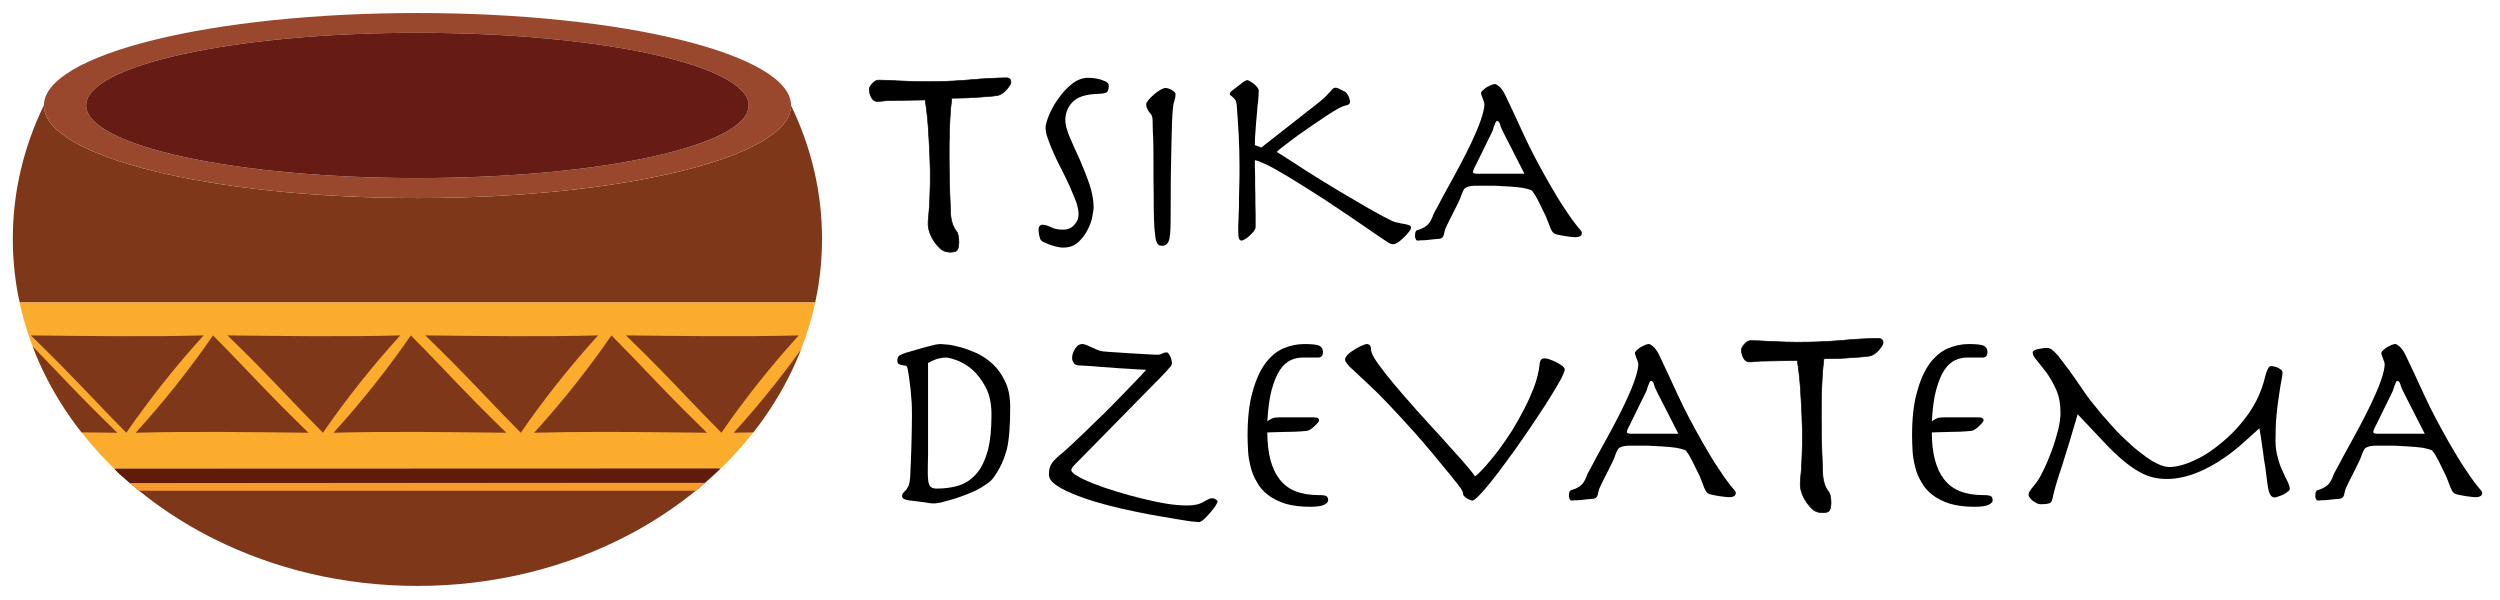<?xml version="1.0" encoding="UTF-8" standalone="no"?>
<!DOCTYPE svg PUBLIC "-//W3C//DTD SVG 1.1//EN" "http://www.w3.org/Graphics/SVG/1.1/DTD/svg11.dtd">
<svg width="3872px" height="929px" version="1.1" xmlns="http://www.w3.org/2000/svg" xmlns:xlink="http://www.w3.org/1999/xlink" xml:space="preserve" xmlns:serif="http://www.serif.com/" style="fill-rule:evenodd;clip-rule:evenodd;stroke-linejoin:round;stroke-miterlimit:2;">
    <rect id="Artboard3" x="0" y="0" width="3871.66" height="928.052" style="fill:none;"/>
    <g>
        <g>
            <g>
                <path d="M200.582,747.583C205.408,751.833 210.385,756.001 215.434,760.088C229.871,771.804 244.946,782.993 260.639,793.475C261.669,794.162 262.667,794.871 263.697,795.518C264.728,796.226 265.797,796.935 266.867,797.602C284.953,809.46 303.857,820.507 323.458,830.604C326.259,832.081 329.096,833.518 331.973,834.914L332.193,835.015C424.562,881.109 531.927,907.474 646.473,907.474C765.774,907.474 877.345,878.883 972.223,829.208C973.336,828.662 974.449,828.055 975.542,827.468C976.655,826.881 977.747,826.294 978.86,825.708C1014.31,806.647 1047.39,784.612 1077.56,760.088C1082.58,756.001 1087.52,751.873 1092.37,747.624C1100.53,740.562 1108.42,733.278 1116.11,725.832L176.89,725.832C184.561,733.258 192.446,740.542 200.582,747.583Z" style="fill:rgb(126,55,24);fill-rule:nonzero;"/>
                <path d="M1225.21,163.442L1225.19,163.442C1225.19,242.598 966.133,306.741 646.594,306.741C327.03,306.741 67.977,242.598 67.977,163.442L67.789,163.442C36.916,227.038 19.822,296.806 19.822,369.973C19.822,387.9 20.852,405.666 22.881,423.168C23.502,428.854 24.241,434.52 25.123,440.125C27.205,453.823 29.945,467.34 33.201,480.674C32.209,476.607 31.25,472.52 30.364,468.432L1262.6,468.432C1264.63,459.064 1266.39,449.635 1267.85,440.125C1268.71,434.52 1269.46,428.874 1270.09,423.209C1272.11,405.706 1273.15,387.941 1273.15,369.973C1273.15,296.806 1256.09,227.038 1225.21,163.442Z" style="fill:rgb(126,55,24);fill-rule:nonzero;"/>
                <path d="M646.493,50.799C929.853,50.799 1159.57,101.161 1159.57,163.301C1159.57,225.44 929.853,275.803 646.493,275.803C363.134,275.803 133.417,225.44 133.417,163.301C133.417,101.161 363.134,50.799 646.493,50.799ZM646.594,306.741C966.133,306.741 1225.19,242.598 1225.19,163.442C1225.19,84.306 966.133,20.164 646.594,20.164C327.03,20.164 67.977,84.306 67.977,163.442C67.977,242.598 327.03,306.741 646.594,306.741Z" style="fill:rgb(154,72,45);fill-rule:nonzero;"/>
                <path d="M646.493,275.803C929.853,275.803 1159.57,225.44 1159.57,163.301C1159.57,101.161 929.853,50.799 646.493,50.799C363.134,50.799 133.417,101.161 133.417,163.301C133.417,225.44 363.134,275.803 646.493,275.803Z" style="fill:rgb(103,27,21);fill-rule:nonzero;"/>
                <path d="M1017.39,803.227L1019.33,801.993C1022.45,800.01 1025.54,798.007 1028.62,795.963L1029.79,795.194C1025.68,797.906 1021.55,800.597 1017.39,803.227Z" style="fill:rgb(97,27,10);fill-rule:nonzero;"/>
                <path d="M1092.37,747.624L225.743,747.624C217.352,747.624 209.002,747.583 200.608,747.583L200.576,747.583L201.689,748.555L201.82,748.656L201.964,748.777C203.37,750.012 204.787,751.226 206.213,752.44C207.856,753.815 209.509,755.191 211.173,756.567C212.439,757.62 213.702,758.672 214.981,759.724L215.428,760.088L1077.56,760.088L1078.74,759.097L1081.43,756.83C1084.14,754.584 1086.85,752.318 1089.52,750.032L1092.37,747.624Z" style="fill:rgb(249,155,44);fill-rule:nonzero;"/>
                <path d="M33.201,480.674L33.67,482.617C34.617,486.441 35.633,490.245 36.675,494.029L37.407,496.7C38.449,500.382 39.54,504.065 40.671,507.727L41.533,510.499C42.693,514.182 43.88,517.844 45.129,521.466L45.977,523.915C47.288,527.678 48.627,531.421 50.034,535.145L50.535,536.46C56.711,552.748 63.787,568.673 71.68,584.233L73.026,586.904C74.557,589.878 76.138,592.832 77.73,595.766C78.513,597.223 79.288,598.66 80.083,600.117C81.564,602.787 83.082,605.438 84.614,608.089C85.595,609.788 86.574,611.488 87.578,613.168C89.039,615.636 90.522,618.085 92.026,620.533C93.173,622.394 94.34,624.256 95.508,626.097C96.953,628.384 98.403,630.65 99.885,632.916C101.224,634.96 102.596,636.983 103.97,639.007C105.356,641.071 106.736,643.134 108.15,645.158C109.799,647.525 111.487,649.852 113.172,652.199C114.388,653.899 115.586,655.599 116.825,657.278C119.785,661.285 122.792,665.25 125.875,669.176L125.898,669.216C130.9,675.61 136.092,681.883 141.405,688.075C148.254,696.067 155.324,703.898 162.665,711.526L163.948,712.861C168.056,717.111 172.232,721.299 176.487,725.447L176.872,725.832L1116.13,725.832L1116.33,725.609C1120.68,721.38 1124.97,717.09 1129.16,712.74L1130.21,711.647C1137.46,704.12 1144.46,696.371 1151.21,688.499C1156.6,682.247 1161.84,675.894 1166.92,669.439L1167.32,668.933C1178.86,654.162 1189.58,638.865 1199.41,623.103L1199.55,622.86C1204.47,614.968 1209.17,606.935 1213.64,598.822C1218.11,590.687 1222.34,582.452 1226.35,574.095L1226.51,573.731C1234.44,557.119 1241.44,540.102 1247.45,522.721L1247.75,521.83C1251.68,510.358 1255.18,498.743 1258.21,486.967L1258.36,486.441C1259.83,480.755 1261.17,475.029 1262.42,469.262L1262.62,468.432L30.364,468.432C31.25,472.52 32.209,476.607 33.201,480.674Z" style="fill:rgb(251,172,44);fill-rule:nonzero;"/>
                <clipPath id="_clip1">
                    <path d="M33.201,480.674L33.67,482.617C34.617,486.441 35.633,490.245 36.675,494.029L37.407,496.7C38.449,500.382 39.54,504.065 40.671,507.727L41.533,510.499C42.693,514.182 43.88,517.844 45.129,521.466L45.977,523.915C47.288,527.678 48.627,531.421 50.034,535.145L50.535,536.46C56.711,552.748 63.787,568.673 71.68,584.233L73.026,586.904C74.557,589.878 76.138,592.832 77.73,595.766C78.513,597.223 79.288,598.66 80.083,600.117C81.564,602.787 83.082,605.438 84.614,608.089C85.595,609.788 86.574,611.488 87.578,613.168C89.039,615.636 90.522,618.085 92.026,620.533C93.173,622.394 94.34,624.256 95.508,626.097C96.953,628.384 98.403,630.65 99.885,632.916C101.224,634.96 102.596,636.983 103.97,639.007C105.356,641.071 106.736,643.134 108.15,645.158C109.799,647.525 111.487,649.852 113.172,652.199C114.388,653.899 115.586,655.599 116.825,657.278C119.785,661.285 122.792,665.25 125.875,669.176L125.898,669.216C130.9,675.61 136.092,681.883 141.405,688.075C148.254,696.067 155.324,703.898 162.665,711.526L163.948,712.861C168.056,717.111 172.232,721.299 176.487,725.447L176.872,725.832L1116.13,725.832L1116.33,725.609C1120.68,721.38 1124.97,717.09 1129.16,712.74L1130.21,711.647C1137.46,704.12 1144.46,696.371 1151.21,688.499C1156.6,682.247 1161.84,675.894 1166.92,669.439L1167.32,668.933C1178.86,654.162 1189.58,638.865 1199.41,623.103L1199.55,622.86C1204.47,614.968 1209.17,606.935 1213.64,598.822C1218.11,590.687 1222.34,582.452 1226.35,574.095L1226.51,573.731C1234.44,557.119 1241.44,540.102 1247.45,522.721L1247.75,521.83C1251.68,510.358 1255.18,498.743 1258.21,486.967L1258.36,486.441C1259.83,480.755 1261.17,475.029 1262.42,469.262L1262.62,468.432L30.364,468.432C31.25,472.52 32.209,476.607 33.201,480.674Z" clip-rule="nonzero"/>
                </clipPath>
                <g clip-path="url(#_clip1)">
                    <g>
                        <path d="M181.659,670.221C110.657,601.302 95.94,582.331 33.765,519.481C14.742,547.128 -5.52,574.192 -26.804,600.736L-26.85,600.801C-24.939,605.596 -23.006,610.335 -21.096,615.135C-14.32,632.141 -7.515,649.133 -0.682,666.005L0.533,669.044C61.148,668.706 122.695,669.637 181.659,670.221Z" style="fill:rgb(126,55,24);fill-rule:nonzero;"/>
                        <path d="M477.748,670.207C406.83,601.279 392.067,582.29 329.91,519.481C293.897,571.709 253.888,622.088 210.184,670.207C297.446,667.881 390.468,669.262 477.748,670.207Z" style="fill:rgb(126,55,24);fill-rule:nonzero;"/>
                        <path d="M315.379,519.481C228.134,521.802 135.112,520.426 47.821,519.481C118.75,588.409 133.501,607.398 195.67,670.207C231.672,617.984 271.697,567.604 315.379,519.481Z" style="fill:rgb(126,55,24);fill-rule:nonzero;"/>
                        <path d="M619.9,519.481C532.654,521.802 439.632,520.426 352.342,519.481C423.271,588.409 438.016,607.398 500.191,670.207C536.192,617.984 576.212,567.604 619.9,519.481Z" style="fill:rgb(126,55,24);fill-rule:nonzero;"/>
                        <path d="M784.144,670.207C713.227,601.279 698.481,582.29 636.312,519.481C600.294,571.709 560.28,622.088 516.581,670.207C603.843,667.881 696.865,669.262 784.144,670.207Z" style="fill:rgb(126,55,24);fill-rule:nonzero;"/>
                        <path d="M926.296,519.481C839.051,521.802 746.029,520.426 658.733,519.481C729.667,588.409 744.418,607.398 806.587,670.207C842.589,617.984 882.614,567.604 926.296,519.481Z" style="fill:rgb(126,55,24);fill-rule:nonzero;"/>
                        <path d="M827.329,670.207C898.298,668.326 972.951,668.882 1045.38,669.665C1061.98,669.855 1078.61,670.031 1094.89,670.207C1080.49,656.217 1068.48,644.338 1057.85,633.684C1016.1,591.828 996.598,569.536 947.044,519.481C911.042,571.709 871.023,622.088 827.329,670.207Z" style="fill:rgb(126,55,24);fill-rule:nonzero;"/>
                        <path d="M1136.39,670.221C1195.25,668.623 1256.8,668.794 1317.31,669.299L1333.9,628.18L1341.9,608.306L1341.9,608.218C1314.94,580.566 1294.68,558.455 1256.08,519.481C1220.06,571.695 1180.12,622.06 1136.39,670.221Z" style="fill:rgb(126,55,24);fill-rule:nonzero;"/>
                        <path d="M1064.17,615.445C1079,630.969 1095.12,647.785 1117.33,670.207C1153.34,617.984 1193.35,567.604 1237.05,519.481C1191.2,520.695 1143.81,520.871 1096.46,520.653C1053.67,520.454 1010.93,519.926 969.487,519.481C1015.08,563.796 1037.48,587.501 1064.17,615.445Z" style="fill:rgb(126,55,24);fill-rule:nonzero;"/>
                    </g>
                </g>
            </g>
            <path d="M1090.86,747.414C1103.56,735.822 1107.01,734.171 1115.08,725.549L177.01,725.879C179.396,728.219 178.266,726.771 181.64,730.911C183.525,733.224 197.449,744.536 201.183,748.183L1090.86,747.414Z" style="fill:rgb(97,27,10);fill-rule:nonzero;"/>
        </g>
        <g>
            <g transform="matrix(8.053,0,0,8.053,-31733.5,-59527.3)">
                <g transform="matrix(50,0,0,50,4136.27,7438.21)">
                    <path d="M0.081,-0.041C0.081,-0.034 0.082,-0.028 0.083,-0.023C0.084,-0.017 0.086,-0.011 0.088,-0.005C0.089,-0.002 0.093,0.002 0.101,0.006C0.108,0.009 0.116,0.013 0.125,0.016C0.134,0.019 0.143,0.022 0.152,0.024C0.161,0.026 0.169,0.027 0.175,0.027C0.199,0.027 0.219,0.02 0.234,0.006C0.249,-0.008 0.261,-0.024 0.27,-0.042C0.279,-0.059 0.285,-0.076 0.288,-0.093C0.291,-0.11 0.293,-0.121 0.293,-0.126C0.293,-0.155 0.287,-0.186 0.276,-0.219C0.265,-0.251 0.252,-0.282 0.239,-0.313C0.225,-0.343 0.212,-0.371 0.201,-0.398C0.19,-0.424 0.184,-0.446 0.184,-0.463C0.184,-0.491 0.194,-0.515 0.213,-0.534C0.232,-0.553 0.264,-0.563 0.308,-0.564C0.327,-0.565 0.339,-0.567 0.344,-0.571C0.349,-0.575 0.351,-0.584 0.351,-0.597C0.351,-0.602 0.348,-0.607 0.341,-0.611C0.334,-0.614 0.327,-0.617 0.318,-0.62C0.309,-0.622 0.301,-0.624 0.292,-0.625C0.283,-0.626 0.276,-0.626 0.271,-0.626C0.25,-0.626 0.229,-0.618 0.21,-0.603C0.19,-0.587 0.172,-0.568 0.158,-0.547C0.142,-0.526 0.131,-0.505 0.122,-0.484C0.113,-0.462 0.108,-0.446 0.108,-0.435C0.108,-0.422 0.111,-0.407 0.118,-0.389C0.124,-0.371 0.132,-0.352 0.141,-0.332C0.15,-0.311 0.161,-0.29 0.172,-0.269C0.183,-0.247 0.193,-0.226 0.202,-0.206C0.211,-0.185 0.219,-0.166 0.226,-0.148C0.232,-0.13 0.235,-0.114 0.235,-0.101C0.235,-0.086 0.23,-0.073 0.219,-0.061C0.208,-0.048 0.193,-0.042 0.175,-0.042C0.156,-0.042 0.141,-0.045 0.128,-0.052C0.115,-0.058 0.104,-0.061 0.095,-0.061C0.092,-0.061 0.089,-0.059 0.086,-0.057C0.083,-0.054 0.081,-0.048 0.081,-0.041Z" style="fill-rule:nonzero;"/>
                </g>
                <g transform="matrix(50,0,0,50,4155.72,7438.21)">
                    <path d="M0.134,-0.309C0.134,-0.256 0.134,-0.212 0.135,-0.175C0.135,-0.138 0.135,-0.107 0.136,-0.083C0.137,-0.058 0.138,-0.039 0.14,-0.026C0.141,-0.012 0.143,-0.002 0.146,0.005C0.149,0.012 0.152,0.016 0.156,0.018C0.159,0.019 0.163,0.02 0.168,0.02C0.179,0.02 0.188,0.014 0.193,0.001C0.198,-0.012 0.2,-0.039 0.2,-0.079C0.2,-0.199 0.201,-0.294 0.203,-0.363C0.204,-0.432 0.206,-0.481 0.209,-0.51C0.21,-0.521 0.212,-0.531 0.215,-0.54C0.218,-0.548 0.219,-0.556 0.219,-0.564C0.219,-0.568 0.214,-0.573 0.205,-0.579C0.196,-0.584 0.187,-0.587 0.18,-0.587C0.175,-0.587 0.169,-0.584 0.161,-0.58C0.152,-0.575 0.144,-0.569 0.136,-0.562C0.128,-0.555 0.121,-0.548 0.115,-0.541C0.109,-0.534 0.106,-0.528 0.106,-0.524C0.106,-0.519 0.107,-0.513 0.11,-0.508C0.112,-0.502 0.116,-0.495 0.123,-0.488C0.127,-0.483 0.129,-0.478 0.13,-0.472C0.131,-0.465 0.131,-0.457 0.131,-0.448C0.131,-0.431 0.132,-0.412 0.133,-0.392C0.134,-0.372 0.134,-0.344 0.134,-0.309Z" style="fill-rule:nonzero;"/>
                </g>
                <g transform="matrix(50,0,0,50,4172.37,7438.21)">
                    <path d="M0.216,-0.358L0.191,-0.367C0.191,-0.386 0.192,-0.407 0.194,-0.428C0.195,-0.448 0.197,-0.468 0.199,-0.488C0.2,-0.507 0.202,-0.524 0.204,-0.54C0.205,-0.555 0.206,-0.568 0.206,-0.577C0.206,-0.581 0.204,-0.585 0.2,-0.59C0.196,-0.595 0.192,-0.599 0.187,-0.603C0.182,-0.607 0.177,-0.61 0.172,-0.613C0.167,-0.616 0.164,-0.617 0.162,-0.617C0.161,-0.617 0.159,-0.617 0.157,-0.616C0.155,-0.615 0.152,-0.614 0.148,-0.611C0.144,-0.608 0.138,-0.603 0.131,-0.598C0.123,-0.592 0.113,-0.584 0.1,-0.574C0.099,-0.573 0.097,-0.571 0.097,-0.57C0.095,-0.569 0.095,-0.566 0.095,-0.563C0.095,-0.561 0.096,-0.559 0.099,-0.558C0.101,-0.556 0.103,-0.554 0.107,-0.551C0.11,-0.548 0.113,-0.545 0.116,-0.541C0.118,-0.537 0.12,-0.532 0.121,-0.525C0.124,-0.485 0.127,-0.445 0.129,-0.405C0.131,-0.364 0.132,-0.324 0.132,-0.284C0.132,-0.257 0.132,-0.23 0.131,-0.205C0.13,-0.179 0.13,-0.155 0.13,-0.134C0.129,-0.112 0.129,-0.093 0.128,-0.078C0.127,-0.063 0.127,-0.051 0.127,-0.044C0.127,-0.025 0.128,-0.012 0.13,-0.008C0.132,-0.003 0.135,-0 0.14,-0C0.143,-0 0.148,-0.002 0.154,-0.006C0.16,-0.009 0.166,-0.014 0.172,-0.02C0.178,-0.025 0.183,-0.031 0.188,-0.037C0.192,-0.043 0.194,-0.048 0.194,-0.052C0.194,-0.064 0.194,-0.081 0.194,-0.103C0.193,-0.125 0.193,-0.149 0.193,-0.174C0.192,-0.199 0.192,-0.223 0.192,-0.248C0.191,-0.272 0.191,-0.292 0.191,-0.309C0.197,-0.309 0.21,-0.304 0.23,-0.295C0.25,-0.286 0.279,-0.27 0.317,-0.247C0.355,-0.224 0.403,-0.194 0.462,-0.156C0.521,-0.117 0.592,-0.069 0.676,-0.011C0.689,-0.002 0.699,0.004 0.705,0.008C0.711,0.012 0.717,0.014 0.724,0.014C0.729,0.014 0.735,0.011 0.743,0.006C0.75,0.001 0.758,-0.006 0.765,-0.013C0.772,-0.02 0.779,-0.027 0.784,-0.034C0.789,-0.041 0.792,-0.046 0.792,-0.05C0.792,-0.054 0.789,-0.057 0.784,-0.059C0.779,-0.061 0.772,-0.063 0.765,-0.064C0.757,-0.065 0.749,-0.067 0.741,-0.069C0.732,-0.07 0.725,-0.073 0.718,-0.076C0.675,-0.097 0.631,-0.122 0.584,-0.15C0.537,-0.177 0.492,-0.204 0.45,-0.23C0.408,-0.256 0.371,-0.279 0.34,-0.3C0.309,-0.32 0.287,-0.334 0.275,-0.341C0.282,-0.348 0.293,-0.357 0.308,-0.368C0.323,-0.379 0.339,-0.392 0.357,-0.405C0.375,-0.418 0.394,-0.431 0.413,-0.444C0.432,-0.457 0.451,-0.47 0.468,-0.481C0.485,-0.492 0.499,-0.501 0.512,-0.508C0.525,-0.515 0.533,-0.518 0.538,-0.519C0.545,-0.52 0.55,-0.522 0.553,-0.525C0.556,-0.527 0.557,-0.53 0.557,-0.534C0.557,-0.539 0.555,-0.547 0.551,-0.556C0.546,-0.565 0.542,-0.571 0.537,-0.573C0.527,-0.578 0.52,-0.581 0.515,-0.584C0.509,-0.587 0.505,-0.588 0.502,-0.588C0.497,-0.588 0.494,-0.587 0.491,-0.584C0.488,-0.581 0.484,-0.577 0.48,-0.572C0.475,-0.567 0.469,-0.56 0.462,-0.553C0.454,-0.545 0.443,-0.536 0.429,-0.525L0.216,-0.358Z" style="fill-rule:nonzero;"/>
                </g>
                <g transform="matrix(50,0,0,50,4212.17,7438.21)">
                    <path d="M0.432,-0.257L0.251,-0.257C0.24,-0.257 0.234,-0.259 0.234,-0.264C0.234,-0.267 0.236,-0.272 0.239,-0.279C0.242,-0.285 0.248,-0.296 0.255,-0.311L0.307,-0.417C0.309,-0.421 0.311,-0.425 0.312,-0.43C0.313,-0.435 0.315,-0.439 0.317,-0.444C0.318,-0.449 0.32,-0.452 0.322,-0.456C0.323,-0.459 0.325,-0.46 0.327,-0.46C0.332,-0.46 0.335,-0.456 0.338,-0.448C0.34,-0.439 0.345,-0.427 0.353,-0.412L0.432,-0.257ZM0.275,-0.211C0.285,-0.211 0.299,-0.211 0.317,-0.211C0.335,-0.21 0.353,-0.209 0.372,-0.208C0.391,-0.207 0.408,-0.205 0.424,-0.203C0.44,-0.2 0.451,-0.197 0.458,-0.194C0.461,-0.193 0.466,-0.186 0.473,-0.175C0.48,-0.163 0.487,-0.15 0.494,-0.135C0.501,-0.12 0.508,-0.106 0.515,-0.092C0.521,-0.077 0.525,-0.067 0.527,-0.061C0.53,-0.052 0.533,-0.045 0.537,-0.038C0.541,-0.031 0.546,-0.026 0.552,-0.025C0.555,-0.024 0.561,-0.022 0.568,-0.021C0.575,-0.02 0.582,-0.018 0.59,-0.017C0.598,-0.016 0.606,-0.015 0.613,-0.014C0.62,-0.013 0.626,-0.013 0.63,-0.013C0.635,-0.013 0.641,-0.014 0.646,-0.017C0.651,-0.019 0.653,-0.024 0.653,-0.031C0.653,-0.033 0.651,-0.036 0.647,-0.041C0.642,-0.046 0.635,-0.055 0.625,-0.068C0.615,-0.081 0.602,-0.099 0.586,-0.124C0.569,-0.149 0.549,-0.182 0.525,-0.224C0.487,-0.291 0.455,-0.351 0.43,-0.406C0.405,-0.461 0.381,-0.512 0.358,-0.56C0.353,-0.571 0.346,-0.581 0.338,-0.59C0.329,-0.598 0.323,-0.602 0.319,-0.602C0.316,-0.602 0.311,-0.601 0.305,-0.599C0.299,-0.596 0.293,-0.593 0.287,-0.59C0.281,-0.586 0.276,-0.582 0.272,-0.578C0.267,-0.574 0.265,-0.57 0.265,-0.567C0.265,-0.565 0.266,-0.562 0.267,-0.559C0.268,-0.555 0.275,-0.537 0.276,-0.534C0.277,-0.53 0.278,-0.527 0.278,-0.525C0.278,-0.51 0.273,-0.489 0.264,-0.463C0.255,-0.437 0.243,-0.409 0.229,-0.379C0.214,-0.348 0.199,-0.317 0.182,-0.286C0.165,-0.254 0.149,-0.225 0.134,-0.198C0.119,-0.171 0.107,-0.148 0.097,-0.129C0.086,-0.11 0.08,-0.098 0.079,-0.093C0.072,-0.075 0.064,-0.063 0.054,-0.056C0.043,-0.048 0.033,-0.044 0.023,-0.041C0.018,-0.04 0.015,-0.038 0.014,-0.035C0.012,-0.032 0.011,-0.025 0.011,-0.016C0.011,-0.013 0.012,-0.009 0.014,-0.006C0.015,-0.002 0.018,-0 0.021,-0C0.022,-0 0.026,-0 0.033,-0.001C0.04,-0.001 0.047,-0.001 0.056,-0.002C0.065,-0.003 0.074,-0.004 0.083,-0.005C0.092,-0.006 0.099,-0.006 0.106,-0.007C0.111,-0.008 0.115,-0.01 0.118,-0.014C0.121,-0.017 0.123,-0.025 0.125,-0.036C0.126,-0.042 0.13,-0.051 0.136,-0.063C0.141,-0.074 0.148,-0.087 0.155,-0.101C0.162,-0.115 0.169,-0.129 0.176,-0.143C0.183,-0.157 0.188,-0.169 0.191,-0.179C0.194,-0.187 0.197,-0.193 0.2,-0.198C0.203,-0.202 0.208,-0.205 0.214,-0.207C0.219,-0.209 0.227,-0.21 0.237,-0.211C0.246,-0.211 0.259,-0.211 0.275,-0.211Z" style="fill-rule:nonzero;"/>
                </g>
                <g transform="matrix(50,0,0,50,4108.47,7488.21)">
                    <path d="M0.212,-0.246L0.212,-0.529C0.22,-0.534 0.231,-0.539 0.244,-0.544C0.257,-0.548 0.27,-0.55 0.281,-0.55C0.29,-0.55 0.305,-0.546 0.324,-0.539C0.343,-0.532 0.363,-0.52 0.383,-0.503C0.402,-0.486 0.419,-0.463 0.434,-0.435C0.449,-0.407 0.456,-0.372 0.456,-0.33C0.456,-0.273 0.451,-0.226 0.441,-0.189C0.43,-0.152 0.416,-0.123 0.397,-0.102C0.378,-0.081 0.356,-0.066 0.331,-0.058C0.305,-0.05 0.276,-0.046 0.245,-0.046C0.233,-0.046 0.224,-0.049 0.219,-0.056C0.214,-0.063 0.211,-0.079 0.211,-0.104C0.211,-0.125 0.211,-0.147 0.212,-0.172C0.212,-0.196 0.212,-0.221 0.212,-0.246ZM0.237,0.011C0.241,0.011 0.248,0.01 0.259,0.008C0.27,0.005 0.282,0.002 0.297,-0.002C0.311,-0.006 0.326,-0.011 0.343,-0.017C0.36,-0.023 0.376,-0.03 0.392,-0.037C0.407,-0.044 0.422,-0.053 0.435,-0.062C0.448,-0.07 0.458,-0.08 0.465,-0.09C0.477,-0.107 0.487,-0.124 0.495,-0.141C0.503,-0.158 0.509,-0.176 0.515,-0.197C0.52,-0.218 0.523,-0.241 0.525,-0.268C0.527,-0.294 0.528,-0.324 0.528,-0.359C0.528,-0.397 0.522,-0.43 0.509,-0.457C0.496,-0.484 0.481,-0.506 0.462,-0.524C0.443,-0.542 0.422,-0.556 0.399,-0.567C0.376,-0.577 0.355,-0.585 0.336,-0.59C0.316,-0.595 0.299,-0.599 0.285,-0.6C0.271,-0.601 0.263,-0.602 0.261,-0.602C0.256,-0.602 0.249,-0.601 0.241,-0.6C0.232,-0.598 0.22,-0.595 0.205,-0.591L0.135,-0.571C0.118,-0.566 0.107,-0.561 0.102,-0.558C0.096,-0.554 0.094,-0.547 0.094,-0.538C0.094,-0.531 0.096,-0.526 0.1,-0.525C0.103,-0.523 0.107,-0.522 0.112,-0.521C0.116,-0.52 0.12,-0.52 0.125,-0.519C0.129,-0.518 0.132,-0.514 0.133,-0.508C0.135,-0.499 0.137,-0.487 0.139,-0.473C0.141,-0.458 0.143,-0.443 0.145,-0.426C0.146,-0.409 0.148,-0.393 0.149,-0.376C0.15,-0.359 0.15,-0.343 0.15,-0.328C0.15,-0.292 0.149,-0.253 0.148,-0.211C0.147,-0.169 0.145,-0.128 0.143,-0.088C0.142,-0.075 0.14,-0.064 0.137,-0.057C0.134,-0.05 0.13,-0.044 0.127,-0.04C0.123,-0.036 0.119,-0.033 0.117,-0.03C0.114,-0.027 0.112,-0.022 0.112,-0.017C0.112,-0.012 0.115,-0.008 0.12,-0.006C0.125,-0.003 0.133,-0.001 0.144,-0L0.2,0.007C0.205,0.008 0.211,0.009 0.218,0.01C0.224,0.011 0.23,0.011 0.237,0.011Z" style="fill-rule:nonzero;"/>
                </g>
                <g transform="matrix(50,0,0,50,4140.87,7488.21)">
                    <path d="M0.029,-0.1C0.029,-0.087 0.037,-0.074 0.053,-0.062C0.069,-0.05 0.09,-0.039 0.116,-0.028C0.142,-0.017 0.172,-0.006 0.205,0.004C0.238,0.014 0.273,0.023 0.308,0.031C0.343,0.039 0.378,0.046 0.413,0.053C0.447,0.059 0.478,0.064 0.506,0.069C0.533,0.074 0.556,0.077 0.574,0.08C0.592,0.082 0.603,0.083 0.606,0.083C0.611,0.083 0.617,0.079 0.625,0.072C0.633,0.065 0.641,0.056 0.649,0.047C0.657,0.038 0.664,0.029 0.67,0.02C0.675,0.011 0.678,0.006 0.678,0.004C0.678,0.001 0.675,-0.002 0.67,-0.005C0.665,-0.008 0.66,-0.009 0.657,-0.009C0.653,-0.009 0.648,-0.008 0.642,-0.005C0.636,-0.002 0.63,0.001 0.625,0.004C0.61,0.014 0.589,0.019 0.561,0.019C0.538,0.019 0.512,0.017 0.481,0.012C0.45,0.007 0.419,0 0.386,-0.008C0.353,-0.016 0.32,-0.025 0.288,-0.035C0.255,-0.045 0.226,-0.055 0.201,-0.065C0.175,-0.075 0.154,-0.085 0.139,-0.094C0.123,-0.103 0.115,-0.111 0.115,-0.117C0.115,-0.121 0.117,-0.125 0.121,-0.13C0.124,-0.134 0.132,-0.142 0.143,-0.153L0.432,-0.447C0.447,-0.462 0.46,-0.475 0.469,-0.485C0.478,-0.494 0.485,-0.502 0.49,-0.508C0.495,-0.513 0.498,-0.517 0.5,-0.52C0.501,-0.523 0.502,-0.525 0.502,-0.527C0.502,-0.536 0.5,-0.546 0.495,-0.556C0.49,-0.565 0.486,-0.57 0.483,-0.57C0.477,-0.57 0.471,-0.569 0.466,-0.566C0.46,-0.563 0.454,-0.561 0.449,-0.561C0.444,-0.561 0.434,-0.561 0.419,-0.562C0.404,-0.563 0.387,-0.564 0.368,-0.565C0.348,-0.566 0.327,-0.567 0.304,-0.569C0.281,-0.57 0.258,-0.572 0.235,-0.574C0.228,-0.575 0.221,-0.577 0.214,-0.58C0.207,-0.583 0.18,-0.595 0.174,-0.598C0.167,-0.601 0.161,-0.602 0.156,-0.602C0.151,-0.602 0.146,-0.6 0.141,-0.597C0.136,-0.593 0.132,-0.588 0.129,-0.583C0.126,-0.578 0.123,-0.572 0.121,-0.566C0.119,-0.56 0.118,-0.554 0.118,-0.549C0.118,-0.542 0.12,-0.536 0.124,-0.53C0.127,-0.524 0.133,-0.521 0.142,-0.52C0.157,-0.519 0.174,-0.518 0.195,-0.517C0.216,-0.515 0.238,-0.513 0.261,-0.512C0.284,-0.51 0.308,-0.508 0.333,-0.507C0.358,-0.505 0.381,-0.504 0.403,-0.503C0.394,-0.493 0.382,-0.479 0.365,-0.462C0.347,-0.444 0.329,-0.424 0.308,-0.403C0.287,-0.381 0.264,-0.358 0.241,-0.335C0.217,-0.312 0.194,-0.29 0.173,-0.269C0.151,-0.248 0.131,-0.229 0.114,-0.213C0.096,-0.196 0.082,-0.184 0.072,-0.176C0.055,-0.162 0.044,-0.15 0.038,-0.14C0.032,-0.13 0.029,-0.117 0.029,-0.1Z" style="fill-rule:nonzero;"/>
                </g>
                <g transform="matrix(50,0,0,50,4175.12,7488.21)">
                    <path d="M0.364,-0.32L0.229,-0.32C0.219,-0.32 0.21,-0.319 0.203,-0.316C0.196,-0.313 0.189,-0.309 0.184,-0.304C0.187,-0.354 0.192,-0.395 0.201,-0.427C0.21,-0.459 0.22,-0.484 0.233,-0.503C0.245,-0.521 0.259,-0.533 0.274,-0.54C0.289,-0.547 0.304,-0.55 0.32,-0.55L0.379,-0.55C0.392,-0.55 0.398,-0.557 0.398,-0.572C0.398,-0.583 0.393,-0.591 0.383,-0.596C0.373,-0.6 0.354,-0.602 0.326,-0.602C0.298,-0.602 0.271,-0.596 0.245,-0.585C0.218,-0.573 0.195,-0.553 0.175,-0.526C0.155,-0.498 0.139,-0.462 0.127,-0.417C0.114,-0.372 0.108,-0.316 0.108,-0.249C0.108,-0.23 0.109,-0.211 0.11,-0.19C0.111,-0.169 0.115,-0.149 0.12,-0.129C0.125,-0.108 0.133,-0.089 0.144,-0.071C0.154,-0.052 0.168,-0.036 0.186,-0.022C0.204,-0.008 0.226,0.003 0.253,0.012C0.28,0.02 0.312,0.024 0.35,0.024C0.375,0.024 0.393,0.021 0.403,0.016C0.413,0.011 0.418,0.005 0.418,-0C0.418,-0.009 0.416,-0.014 0.411,-0.017C0.406,-0.02 0.396,-0.021 0.381,-0.021C0.312,-0.021 0.262,-0.041 0.231,-0.082C0.2,-0.122 0.184,-0.182 0.184,-0.262C0.204,-0.263 0.227,-0.263 0.253,-0.264C0.278,-0.264 0.306,-0.265 0.336,-0.268C0.339,-0.268 0.343,-0.27 0.349,-0.273C0.354,-0.276 0.359,-0.28 0.364,-0.285C0.369,-0.29 0.374,-0.294 0.378,-0.299C0.381,-0.303 0.383,-0.306 0.383,-0.308C0.383,-0.316 0.377,-0.32 0.364,-0.32Z" style="fill-rule:nonzero;"/>
                </g>
                <g transform="matrix(50,0,0,50,4199.17,7488.21)">
                    <path d="M0.002,-0.543C0.002,-0.538 0.005,-0.532 0.011,-0.525C0.016,-0.518 0.025,-0.509 0.038,-0.498C0.051,-0.486 0.067,-0.47 0.088,-0.451C0.109,-0.432 0.134,-0.407 0.164,-0.376C0.194,-0.345 0.229,-0.306 0.27,-0.261C0.31,-0.216 0.356,-0.161 0.408,-0.097C0.418,-0.084 0.426,-0.074 0.433,-0.066C0.439,-0.058 0.444,-0.051 0.447,-0.047C0.45,-0.042 0.453,-0.038 0.454,-0.035C0.455,-0.032 0.456,-0.028 0.456,-0.025C0.456,-0.022 0.457,-0.02 0.46,-0.017C0.463,-0.014 0.466,-0.011 0.47,-0.009C0.474,-0.006 0.478,-0.004 0.482,-0.003C0.486,-0.001 0.489,-0 0.492,-0C0.497,-0 0.505,-0.007 0.518,-0.02C0.531,-0.033 0.546,-0.051 0.564,-0.073C0.581,-0.094 0.6,-0.119 0.621,-0.148C0.642,-0.176 0.663,-0.205 0.684,-0.236C0.705,-0.266 0.725,-0.296 0.745,-0.326C0.764,-0.355 0.782,-0.382 0.797,-0.407C0.812,-0.432 0.825,-0.453 0.834,-0.47C0.842,-0.487 0.847,-0.499 0.847,-0.504C0.847,-0.508 0.844,-0.513 0.838,-0.518C0.831,-0.523 0.824,-0.527 0.815,-0.532C0.806,-0.536 0.798,-0.54 0.789,-0.543C0.78,-0.546 0.774,-0.547 0.769,-0.547C0.764,-0.547 0.76,-0.546 0.757,-0.543C0.753,-0.54 0.751,-0.532 0.75,-0.521C0.747,-0.496 0.741,-0.47 0.731,-0.442C0.72,-0.413 0.708,-0.385 0.693,-0.356C0.678,-0.327 0.662,-0.298 0.645,-0.27C0.627,-0.242 0.609,-0.216 0.592,-0.193C0.574,-0.17 0.557,-0.149 0.542,-0.132C0.526,-0.114 0.513,-0.101 0.502,-0.093C0.491,-0.109 0.473,-0.131 0.449,-0.158C0.425,-0.185 0.398,-0.214 0.369,-0.247C0.339,-0.28 0.308,-0.313 0.277,-0.348C0.246,-0.383 0.217,-0.416 0.191,-0.447C0.165,-0.478 0.144,-0.505 0.127,-0.529C0.11,-0.553 0.102,-0.57 0.102,-0.581C0.102,-0.595 0.096,-0.602 0.085,-0.602C0.082,-0.602 0.076,-0.6 0.067,-0.596C0.057,-0.592 0.048,-0.587 0.039,-0.581C0.029,-0.575 0.02,-0.569 0.013,-0.562C0.006,-0.555 0.002,-0.548 0.002,-0.543Z" style="fill-rule:nonzero;"/>
                </g>
                <g transform="matrix(50,0,0,50,4241.77,7488.21)">
                    <path d="M0.432,-0.257L0.251,-0.257C0.24,-0.257 0.234,-0.259 0.234,-0.264C0.234,-0.267 0.236,-0.272 0.239,-0.279C0.242,-0.285 0.248,-0.296 0.255,-0.311L0.307,-0.417C0.309,-0.421 0.311,-0.425 0.312,-0.43C0.313,-0.435 0.315,-0.439 0.317,-0.444C0.318,-0.449 0.32,-0.452 0.322,-0.456C0.323,-0.459 0.325,-0.46 0.327,-0.46C0.332,-0.46 0.335,-0.456 0.338,-0.448C0.34,-0.439 0.345,-0.427 0.353,-0.412L0.432,-0.257ZM0.275,-0.211C0.285,-0.211 0.299,-0.211 0.317,-0.211C0.335,-0.21 0.353,-0.209 0.372,-0.208C0.391,-0.207 0.408,-0.205 0.424,-0.203C0.44,-0.2 0.451,-0.197 0.458,-0.194C0.461,-0.193 0.466,-0.186 0.473,-0.175C0.48,-0.163 0.487,-0.15 0.494,-0.135C0.501,-0.12 0.508,-0.106 0.515,-0.092C0.521,-0.077 0.525,-0.067 0.527,-0.061C0.53,-0.052 0.533,-0.045 0.537,-0.038C0.541,-0.031 0.546,-0.026 0.552,-0.025C0.555,-0.024 0.561,-0.022 0.568,-0.021C0.575,-0.02 0.582,-0.018 0.59,-0.017C0.598,-0.016 0.606,-0.015 0.613,-0.014C0.62,-0.013 0.626,-0.013 0.63,-0.013C0.635,-0.013 0.641,-0.014 0.646,-0.017C0.651,-0.019 0.653,-0.024 0.653,-0.031C0.653,-0.033 0.651,-0.036 0.647,-0.041C0.642,-0.046 0.635,-0.055 0.625,-0.068C0.615,-0.081 0.602,-0.099 0.586,-0.124C0.569,-0.149 0.549,-0.182 0.525,-0.224C0.487,-0.291 0.455,-0.351 0.43,-0.406C0.405,-0.461 0.381,-0.512 0.358,-0.56C0.353,-0.571 0.346,-0.581 0.338,-0.59C0.329,-0.598 0.323,-0.602 0.319,-0.602C0.316,-0.602 0.311,-0.601 0.305,-0.599C0.299,-0.596 0.293,-0.593 0.287,-0.59C0.281,-0.586 0.276,-0.582 0.272,-0.578C0.267,-0.574 0.265,-0.57 0.265,-0.567C0.265,-0.565 0.266,-0.562 0.267,-0.559C0.268,-0.555 0.275,-0.537 0.276,-0.534C0.277,-0.53 0.278,-0.527 0.278,-0.525C0.278,-0.51 0.273,-0.489 0.264,-0.463C0.255,-0.437 0.243,-0.409 0.229,-0.379C0.214,-0.348 0.199,-0.317 0.182,-0.286C0.165,-0.254 0.149,-0.225 0.134,-0.198C0.119,-0.171 0.107,-0.148 0.097,-0.129C0.086,-0.11 0.08,-0.098 0.079,-0.093C0.072,-0.075 0.064,-0.063 0.054,-0.056C0.043,-0.048 0.033,-0.044 0.023,-0.041C0.018,-0.04 0.015,-0.038 0.014,-0.035C0.012,-0.032 0.011,-0.025 0.011,-0.016C0.011,-0.013 0.012,-0.009 0.014,-0.006C0.015,-0.002 0.018,-0 0.021,-0C0.022,-0 0.026,-0 0.033,-0.001C0.04,-0.001 0.047,-0.001 0.056,-0.002C0.065,-0.003 0.074,-0.004 0.083,-0.005C0.092,-0.006 0.099,-0.006 0.106,-0.007C0.111,-0.008 0.115,-0.01 0.118,-0.014C0.121,-0.017 0.123,-0.025 0.125,-0.036C0.126,-0.042 0.13,-0.051 0.136,-0.063C0.141,-0.074 0.148,-0.087 0.155,-0.101C0.162,-0.115 0.169,-0.129 0.176,-0.143C0.183,-0.157 0.188,-0.169 0.191,-0.179C0.194,-0.187 0.197,-0.193 0.2,-0.198C0.203,-0.202 0.208,-0.205 0.214,-0.207C0.219,-0.209 0.227,-0.21 0.237,-0.211C0.246,-0.211 0.259,-0.211 0.275,-0.211Z" style="fill-rule:nonzero;"/>
                </g>
                <g transform="matrix(50,0,0,50,4302.92,7488.21)">
                    <path d="M0.364,-0.32L0.229,-0.32C0.219,-0.32 0.21,-0.319 0.203,-0.316C0.196,-0.313 0.189,-0.309 0.184,-0.304C0.187,-0.354 0.192,-0.395 0.201,-0.427C0.21,-0.459 0.22,-0.484 0.233,-0.503C0.245,-0.521 0.259,-0.533 0.274,-0.54C0.289,-0.547 0.304,-0.55 0.32,-0.55L0.379,-0.55C0.392,-0.55 0.398,-0.557 0.398,-0.572C0.398,-0.583 0.393,-0.591 0.383,-0.596C0.373,-0.6 0.354,-0.602 0.326,-0.602C0.298,-0.602 0.271,-0.596 0.245,-0.585C0.218,-0.573 0.195,-0.553 0.175,-0.526C0.155,-0.498 0.139,-0.462 0.127,-0.417C0.114,-0.372 0.108,-0.316 0.108,-0.249C0.108,-0.23 0.109,-0.211 0.11,-0.19C0.111,-0.169 0.115,-0.149 0.12,-0.129C0.125,-0.108 0.133,-0.089 0.144,-0.071C0.154,-0.052 0.168,-0.036 0.186,-0.022C0.204,-0.008 0.226,0.003 0.253,0.012C0.28,0.02 0.312,0.024 0.35,0.024C0.375,0.024 0.393,0.021 0.403,0.016C0.413,0.011 0.418,0.005 0.418,-0C0.418,-0.009 0.416,-0.014 0.411,-0.017C0.406,-0.02 0.396,-0.021 0.381,-0.021C0.312,-0.021 0.262,-0.041 0.231,-0.082C0.2,-0.122 0.184,-0.182 0.184,-0.262C0.204,-0.263 0.227,-0.263 0.253,-0.264C0.278,-0.264 0.306,-0.265 0.336,-0.268C0.339,-0.268 0.343,-0.27 0.349,-0.273C0.354,-0.276 0.359,-0.28 0.364,-0.285C0.369,-0.29 0.374,-0.294 0.378,-0.299C0.381,-0.303 0.383,-0.306 0.383,-0.308C0.383,-0.316 0.377,-0.32 0.364,-0.32Z" style="fill-rule:nonzero;"/>
                </g>
                <g transform="matrix(50,0,0,50,4326.97,7488.21)">
                    <path d="M0.264,-0.332L0.365,-0.225C0.392,-0.196 0.416,-0.173 0.438,-0.155C0.46,-0.136 0.481,-0.122 0.5,-0.111C0.519,-0.1 0.537,-0.093 0.554,-0.089C0.571,-0.085 0.589,-0.083 0.607,-0.083C0.654,-0.083 0.703,-0.096 0.754,-0.121C0.805,-0.146 0.854,-0.18 0.901,-0.222L0.963,-0.278C0.964,-0.271 0.966,-0.259 0.969,-0.243C0.971,-0.226 0.974,-0.208 0.977,-0.188C0.979,-0.168 0.982,-0.148 0.986,-0.127C0.989,-0.106 0.991,-0.088 0.993,-0.072C0.995,-0.053 0.998,-0.039 1.002,-0.028C1.007,-0.017 1.013,-0.012 1.021,-0.012C1.025,-0.012 1.03,-0.013 1.037,-0.016C1.044,-0.018 1.05,-0.021 1.057,-0.024C1.063,-0.027 1.068,-0.031 1.073,-0.035C1.078,-0.038 1.08,-0.041 1.08,-0.044C1.08,-0.051 1.077,-0.061 1.072,-0.072C1.066,-0.083 1.059,-0.097 1.053,-0.112C1.045,-0.127 1.039,-0.145 1.034,-0.165C1.028,-0.184 1.025,-0.206 1.025,-0.23C1.025,-0.267 1.026,-0.3 1.029,-0.33C1.032,-0.36 1.035,-0.386 1.039,-0.408C1.042,-0.43 1.045,-0.448 1.048,-0.463C1.051,-0.477 1.052,-0.487 1.052,-0.492C1.052,-0.496 1.05,-0.5 1.047,-0.503C1.043,-0.506 1.039,-0.508 1.034,-0.511C1.029,-0.513 1.024,-0.515 1.018,-0.516C1.014,-0.517 1.01,-0.517 1.007,-0.517C1.003,-0.517 0.999,-0.514 0.996,-0.507C0.992,-0.5 0.988,-0.489 0.984,-0.472C0.972,-0.423 0.951,-0.377 0.922,-0.335C0.892,-0.293 0.859,-0.257 0.823,-0.227C0.787,-0.196 0.751,-0.172 0.714,-0.155C0.677,-0.138 0.644,-0.129 0.617,-0.129C0.602,-0.129 0.586,-0.134 0.568,-0.143C0.549,-0.152 0.53,-0.165 0.51,-0.181C0.489,-0.196 0.469,-0.214 0.448,-0.234C0.427,-0.253 0.407,-0.274 0.389,-0.295C0.37,-0.316 0.352,-0.336 0.336,-0.357C0.319,-0.377 0.305,-0.395 0.294,-0.411C0.268,-0.449 0.247,-0.48 0.23,-0.503C0.213,-0.526 0.199,-0.544 0.189,-0.557C0.178,-0.569 0.17,-0.577 0.164,-0.581C0.158,-0.585 0.153,-0.587 0.148,-0.587C0.143,-0.587 0.138,-0.587 0.132,-0.586C0.125,-0.585 0.119,-0.584 0.113,-0.583C0.107,-0.582 0.102,-0.58 0.098,-0.578C0.093,-0.576 0.091,-0.573 0.091,-0.57C0.091,-0.561 0.096,-0.551 0.108,-0.538C0.118,-0.525 0.131,-0.509 0.145,-0.491C0.158,-0.472 0.171,-0.45 0.182,-0.425C0.193,-0.4 0.198,-0.37 0.198,-0.336C0.198,-0.319 0.195,-0.298 0.189,-0.272C0.182,-0.245 0.174,-0.218 0.164,-0.191C0.154,-0.164 0.143,-0.138 0.131,-0.114C0.119,-0.089 0.108,-0.071 0.097,-0.059C0.088,-0.048 0.082,-0.04 0.079,-0.035C0.076,-0.03 0.075,-0.025 0.075,-0.021C0.075,-0.018 0.077,-0.015 0.08,-0.011C0.083,-0.007 0.086,-0.003 0.091,0.001C0.096,0.004 0.101,0.007 0.106,0.01C0.111,0.013 0.116,0.014 0.121,0.014C0.13,0.014 0.138,0.014 0.144,0.013C0.149,0.012 0.154,0.011 0.157,0.01C0.16,0.008 0.163,0.005 0.164,0.002C0.165,-0.001 0.167,-0.006 0.168,-0.011C0.173,-0.037 0.185,-0.078 0.204,-0.134C0.222,-0.19 0.242,-0.256 0.264,-0.332Z" style="fill-rule:nonzero;"/>
                </g>
                <g transform="matrix(50,0,0,50,4385.32,7488.21)">
                    <path d="M0.432,-0.257L0.251,-0.257C0.24,-0.257 0.234,-0.259 0.234,-0.264C0.234,-0.267 0.236,-0.272 0.239,-0.279C0.242,-0.285 0.248,-0.296 0.255,-0.311L0.307,-0.417C0.309,-0.421 0.311,-0.425 0.312,-0.43C0.313,-0.435 0.315,-0.439 0.317,-0.444C0.318,-0.449 0.32,-0.452 0.322,-0.456C0.323,-0.459 0.325,-0.46 0.327,-0.46C0.332,-0.46 0.335,-0.456 0.338,-0.448C0.34,-0.439 0.345,-0.427 0.353,-0.412L0.432,-0.257ZM0.275,-0.211C0.285,-0.211 0.299,-0.211 0.317,-0.211C0.335,-0.21 0.353,-0.209 0.372,-0.208C0.391,-0.207 0.408,-0.205 0.424,-0.203C0.44,-0.2 0.451,-0.197 0.458,-0.194C0.461,-0.193 0.466,-0.186 0.473,-0.175C0.48,-0.163 0.487,-0.15 0.494,-0.135C0.501,-0.12 0.508,-0.106 0.515,-0.092C0.521,-0.077 0.525,-0.067 0.527,-0.061C0.53,-0.052 0.533,-0.045 0.537,-0.038C0.541,-0.031 0.546,-0.026 0.552,-0.025C0.555,-0.024 0.561,-0.022 0.568,-0.021C0.575,-0.02 0.582,-0.018 0.59,-0.017C0.598,-0.016 0.606,-0.015 0.613,-0.014C0.62,-0.013 0.626,-0.013 0.63,-0.013C0.635,-0.013 0.641,-0.014 0.646,-0.017C0.651,-0.019 0.653,-0.024 0.653,-0.031C0.653,-0.033 0.651,-0.036 0.647,-0.041C0.642,-0.046 0.635,-0.055 0.625,-0.068C0.615,-0.081 0.602,-0.099 0.586,-0.124C0.569,-0.149 0.549,-0.182 0.525,-0.224C0.487,-0.291 0.455,-0.351 0.43,-0.406C0.405,-0.461 0.381,-0.512 0.358,-0.56C0.353,-0.571 0.346,-0.581 0.338,-0.59C0.329,-0.598 0.323,-0.602 0.319,-0.602C0.316,-0.602 0.311,-0.601 0.305,-0.599C0.299,-0.596 0.293,-0.593 0.287,-0.59C0.281,-0.586 0.276,-0.582 0.272,-0.578C0.267,-0.574 0.265,-0.57 0.265,-0.567C0.265,-0.565 0.266,-0.562 0.267,-0.559C0.268,-0.555 0.275,-0.537 0.276,-0.534C0.277,-0.53 0.278,-0.527 0.278,-0.525C0.278,-0.51 0.273,-0.489 0.264,-0.463C0.255,-0.437 0.243,-0.409 0.229,-0.379C0.214,-0.348 0.199,-0.317 0.182,-0.286C0.165,-0.254 0.149,-0.225 0.134,-0.198C0.119,-0.171 0.107,-0.148 0.097,-0.129C0.086,-0.11 0.08,-0.098 0.079,-0.093C0.072,-0.075 0.064,-0.063 0.054,-0.056C0.043,-0.048 0.033,-0.044 0.023,-0.041C0.018,-0.04 0.015,-0.038 0.014,-0.035C0.012,-0.032 0.011,-0.025 0.011,-0.016C0.011,-0.013 0.012,-0.009 0.014,-0.006C0.015,-0.002 0.018,-0 0.021,-0C0.022,-0 0.026,-0 0.033,-0.001C0.04,-0.001 0.047,-0.001 0.056,-0.002C0.065,-0.003 0.074,-0.004 0.083,-0.005C0.092,-0.006 0.099,-0.006 0.106,-0.007C0.111,-0.008 0.115,-0.01 0.118,-0.014C0.121,-0.017 0.123,-0.025 0.125,-0.036C0.126,-0.042 0.13,-0.051 0.136,-0.063C0.141,-0.074 0.148,-0.087 0.155,-0.101C0.162,-0.115 0.169,-0.129 0.176,-0.143C0.183,-0.157 0.188,-0.169 0.191,-0.179C0.194,-0.187 0.197,-0.193 0.2,-0.198C0.203,-0.202 0.208,-0.205 0.214,-0.207C0.219,-0.209 0.227,-0.21 0.237,-0.211C0.246,-0.211 0.259,-0.211 0.275,-0.211Z" style="fill-rule:nonzero;"/>
                </g>
            </g>
            <path d="M2728.03,559.277L2783.59,558.286C2785.86,572.786 2787.46,586.976 2788.4,600.854C2789.33,614.732 2790.12,628.936 2790.76,643.466C2791.52,660.579 2791.76,675.278 2791.49,687.562C2791.21,699.846 2790.86,710.193 2790.41,718.602C2789.97,727.012 2789.46,733.807 2788.87,738.988C2788.29,744.168 2788.07,748.373 2788.21,751.602C2788.47,757.414 2790.2,763.603 2793.42,770.17C2796.64,776.737 2801.13,782.797 2806.9,788.348C2812.68,793.9 2822.27,795.267 2830.34,793.021C2838.55,790.738 2836.11,766.662 2832.85,762.681C2829.58,758.7 2827.19,754.219 2825.67,749.237C2824.15,744.255 2823.27,739.182 2823.05,734.015C2822.04,711.091 2821.38,690.664 2821.08,672.735C2820.78,654.806 2820.72,638.731 2820.9,624.51C2821.09,610.288 2821.51,597.598 2822.15,586.438C2822.8,575.278 2823.73,565.002 2824.94,555.609C2829.49,555.528 2834.69,555.435 2840.54,555.331C2846.71,555.221 2853.04,554.946 2859.53,554.507C2866.01,554.068 2872.41,553.631 2878.74,553.195C2885.06,552.759 2890.64,552.175 2895.49,551.442C2897.75,551.079 2900.14,550.067 2902.67,548.406C2905.2,546.745 2907.47,544.766 2909.49,542.468C2911.5,540.17 2913.19,537.958 2914.56,535.834C2915.93,533.709 2916.59,532.001 2916.53,530.709C2916.33,526.189 2913.79,523.972 2908.92,524.059C2891.05,524.378 2873.2,525.342 2855.39,526.953C2837.57,528.563 2819.73,529.528 2801.85,529.847C2788.2,530.09 2776.5,530.057 2766.73,529.746C2756.96,529.436 2748.57,529.101 2741.56,528.741C2734.55,528.382 2728.6,528.084 2723.71,527.848C2718.83,527.612 2714.59,527.526 2711.02,527.59C2708.1,527.642 2705,529.474 2701.75,533.087C2698.49,536.699 2696.92,539.797 2697.04,542.38C2697.22,546.578 2698.38,550.677 2700.51,554.678C2702.63,558.68 2705.65,560.646 2709.55,560.576C2712.8,560.518 2715.96,560.3 2719.03,559.922C2722.1,559.544 2725.1,559.329 2728.03,559.277Z" style="fill-rule:nonzero;stroke:rgb(6,6,6);stroke-width:1px;"/>
            <path d="M1377.27,155.773L1432.83,154.782C1435.1,169.282 1436.7,183.472 1437.63,197.35C1438.57,211.228 1439.36,225.432 1440,239.962C1440.76,257.075 1441,271.774 1440.73,284.058C1440.45,296.342 1440.1,306.689 1439.65,315.098C1439.21,323.508 1438.7,330.303 1438.11,335.483C1437.53,340.664 1437.31,344.869 1437.45,348.098C1437.7,353.91 1439.44,360.099 1442.66,366.666C1445.87,373.233 1450.37,379.292 1456.14,384.844C1461.91,390.396 1471.51,391.763 1479.58,389.517C1487.79,387.234 1485.35,363.158 1482.09,359.177C1478.82,355.196 1476.43,350.715 1474.91,345.733C1473.39,340.751 1472.51,335.678 1472.29,330.511C1471.28,307.587 1470.62,287.16 1470.32,269.231C1470.01,251.302 1469.96,235.227 1470.14,221.006C1470.33,206.784 1470.75,194.094 1471.39,182.934C1472.04,171.774 1472.97,161.498 1474.18,152.105C1478.73,152.024 1483.93,151.931 1489.78,151.827C1495.95,151.717 1502.28,151.442 1508.77,151.003C1515.25,150.564 1521.65,150.127 1527.98,149.691C1534.3,149.255 1539.88,148.671 1544.73,147.938C1546.99,147.575 1549.38,146.563 1551.91,144.902C1554.44,143.241 1556.71,141.262 1558.72,138.964C1560.74,136.666 1562.43,134.454 1563.8,132.33C1565.17,130.205 1565.82,128.497 1565.77,127.205C1565.57,122.685 1563.03,120.468 1558.16,120.555C1540.28,120.874 1522.44,121.838 1504.62,123.449C1486.81,125.059 1468.96,126.024 1451.09,126.343C1437.44,126.586 1425.73,126.553 1415.96,126.242C1406.19,125.932 1397.81,125.597 1390.8,125.237C1383.79,124.878 1377.84,124.58 1372.95,124.344C1368.06,124.108 1363.83,124.022 1360.26,124.086C1357.33,124.138 1354.24,125.97 1350.99,129.583C1347.73,133.195 1346.16,136.293 1346.28,138.876C1346.46,143.074 1347.62,147.173 1349.74,151.174C1351.87,155.176 1354.88,157.142 1358.79,157.072C1362.03,157.014 1365.19,156.796 1368.27,156.418C1371.34,156.04 1374.34,155.825 1377.27,155.773Z" style="fill-rule:nonzero;stroke:rgb(6,6,6);stroke-width:1px;"/>
        </g>
    </g>
</svg>
